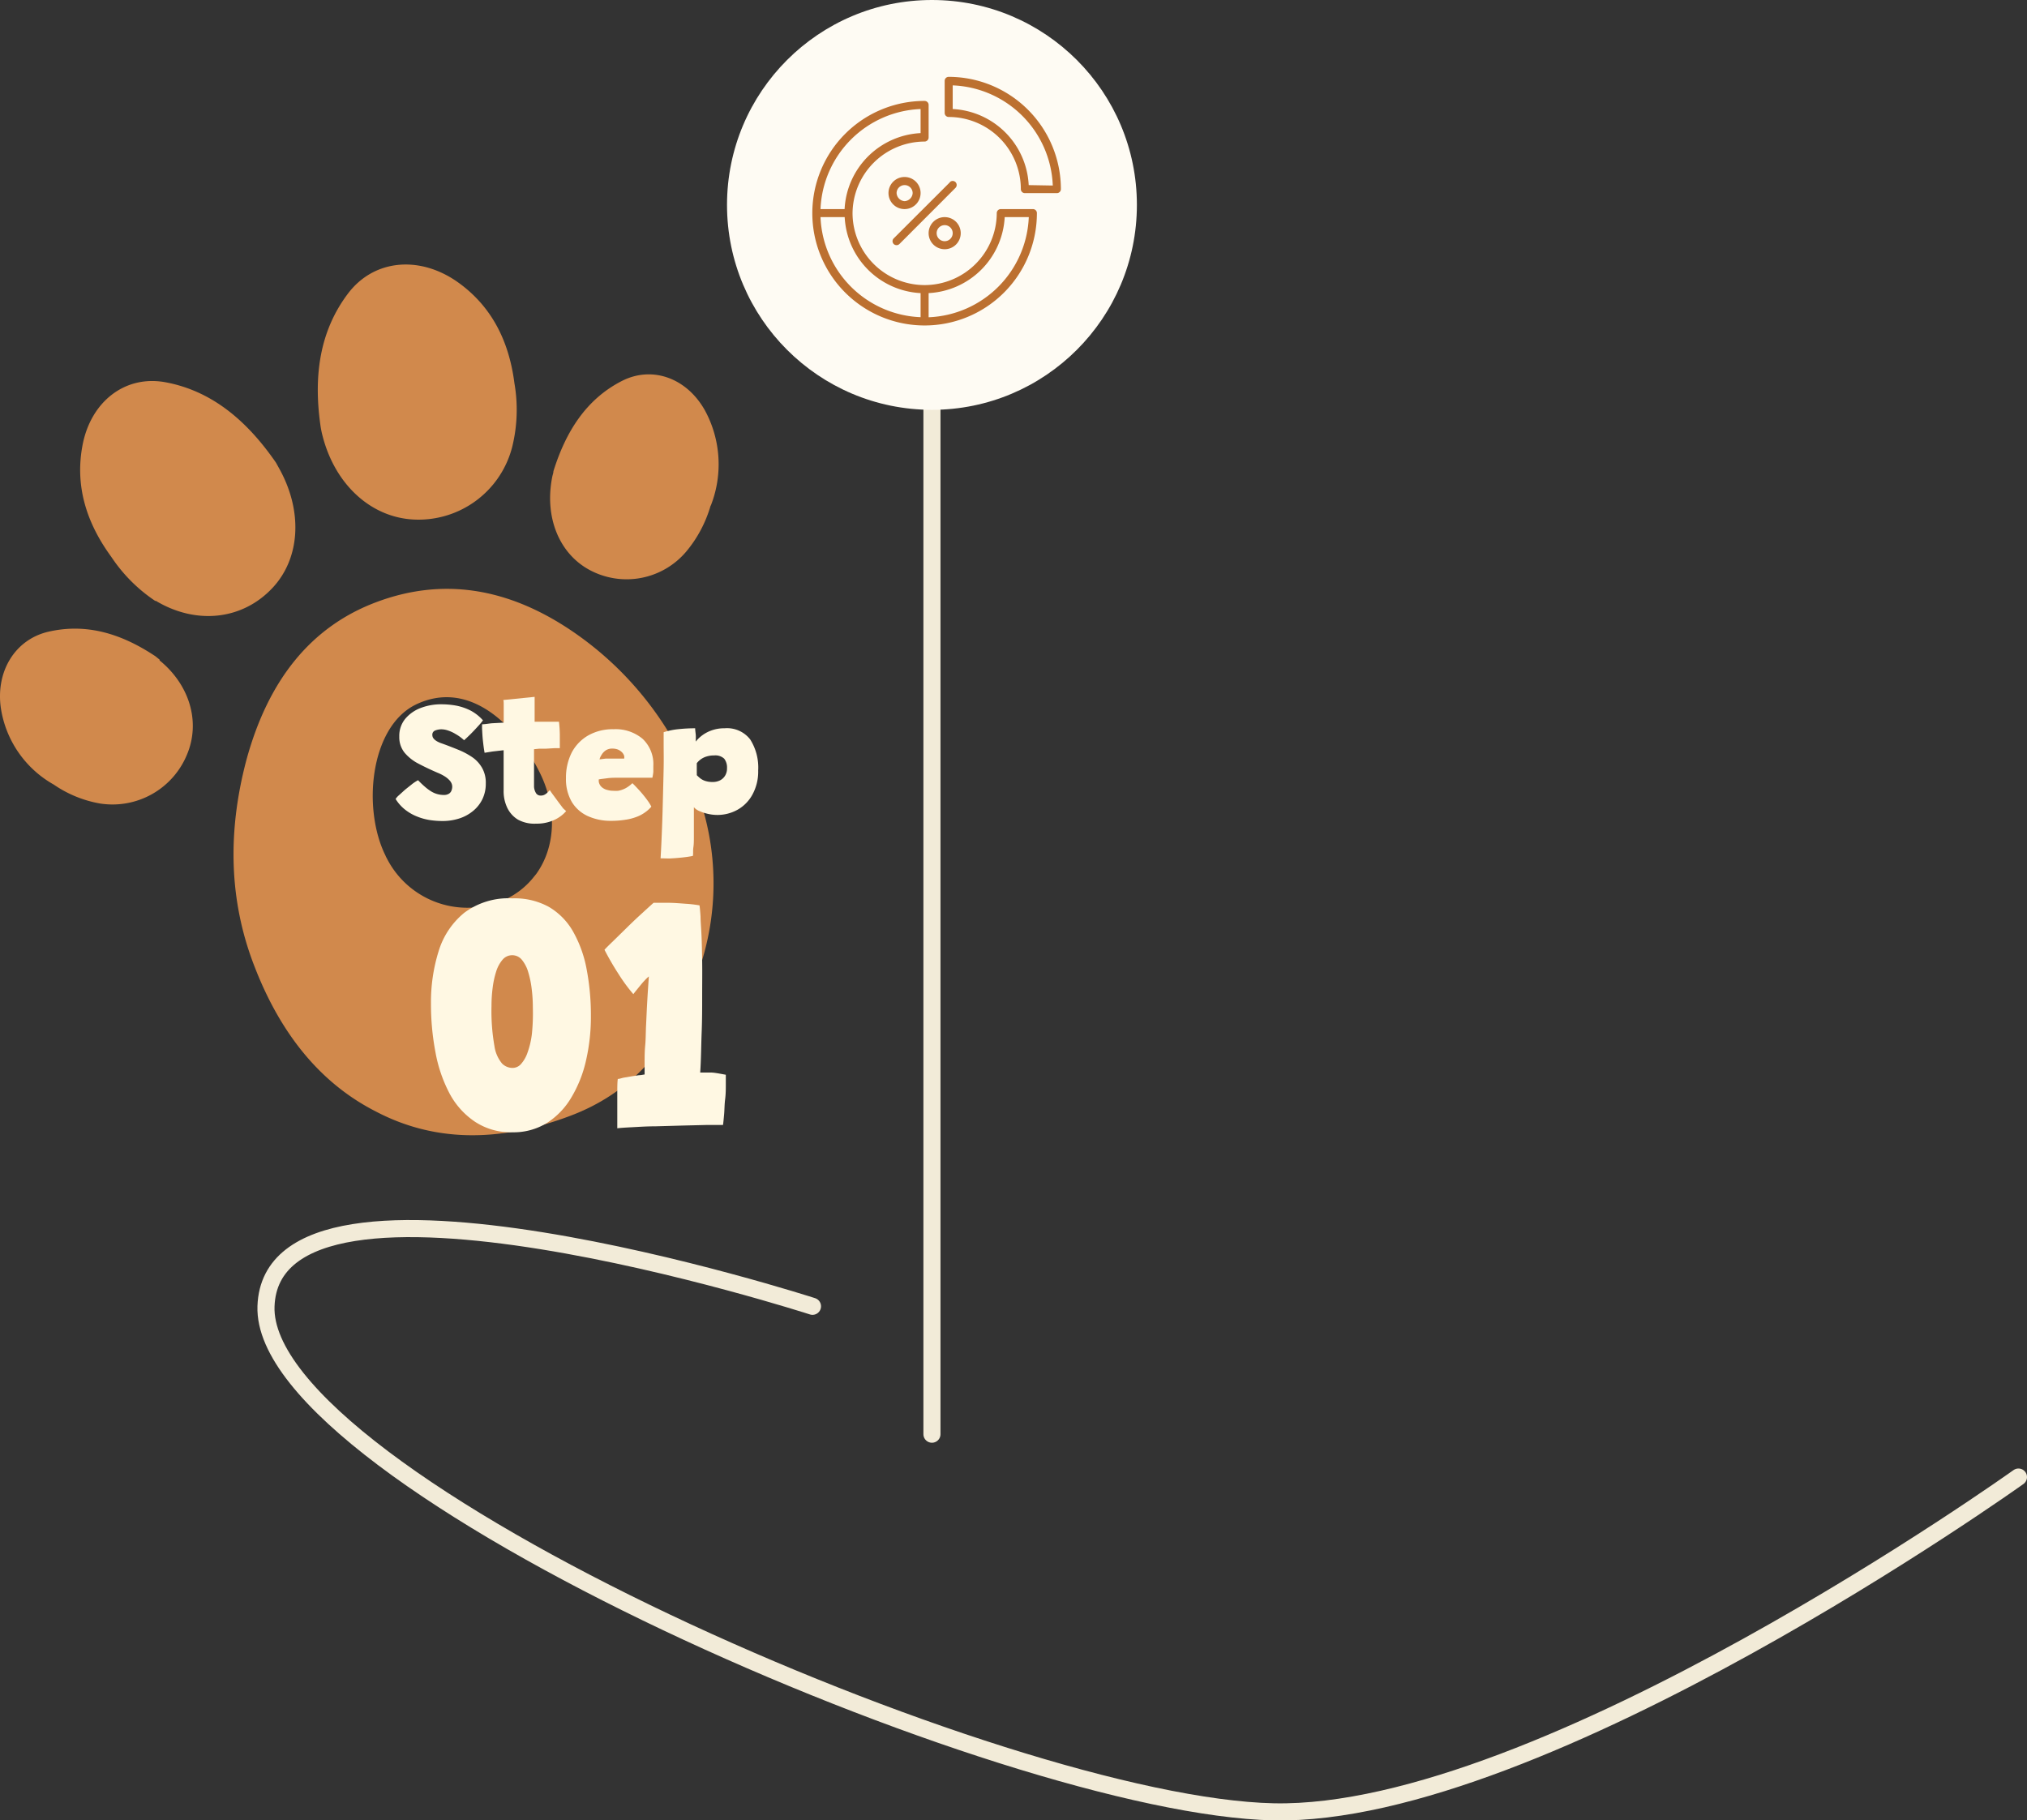 <svg xmlns="http://www.w3.org/2000/svg" viewBox="0 0 237.38 213.2"><rect x="0" y="0" width="237.38" height="213.2" fill="#333333" stroke="none"/><g id="Layer_2" data-name="Layer 2"><g id="Layer_1-2" data-name="Layer 1"><line id="Line_154" data-name="Line 154" x1="109.14" y1="47.98" x2="109.14" y2="167.98" style="fill:none;stroke:#f2ebd8;stroke-linecap:round;stroke-width:2px"/><path id="Path_26512" data-name="Path 26512" d="M95.15,153s-63.3-20.48-64,0,86.55,58.55,118,59.21S236.38,173,236.38,173" style="fill:none;stroke:#f2ebd8;stroke-linecap:round;stroke-width:2px"/><g id="Group_25227" data-name="Group 25227"><path id="Path_11290" data-name="Path 11290" d="M62.75,102.42l0,0c-.06.07-.11.15-.18.22a9.18,9.18,0,0,1-3.06,2.54,10.58,10.58,0,0,1-14.22-4.67,2.2,2.2,0,0,1-.15-.31c-2.72-5.49-1.8-15,3.5-17.65,6.34-3.11,11.89,2.5,14.6,8,2,4.06,1.87,8.64-.47,11.85m18.77-10A38.8,38.8,0,0,0,67,73.92Q55.6,66.19,44.06,70.53,32.74,74.78,28.86,89q-3.42,12.9.9,24.08,4.69,12.23,14.25,17.1,10.05,5.28,22.67.55,10.78-4,14.91-16.39a31,31,0,0,0-.07-21.94" style="fill:#d1894c"/><path id="Path_11291" data-name="Path 11291" d="M48.46,60.85A11.32,11.32,0,0,0,60,52.28a18.19,18.19,0,0,0,.24-7.42c-.64-5-2.74-9.11-6.77-11.91C49,29.88,43.72,30.43,40.74,34.4c-3.33,4.42-4,9.65-3.24,15.23a11.34,11.34,0,0,0,.3,1.52h0c1.48,5.65,5.67,9.46,10.66,9.7" style="fill:#d1894c"/><path id="Path_11292" data-name="Path 11292" d="M18.21,70.35c4.75,2.86,10.17,2.28,13.7-1.49,3.27-3.49,3.57-9,.78-14l-.37-.67c-3.33-4.83-7.44-8.4-12.95-9.42-4.72-.87-8.75,2.27-9.71,7.4-.88,4.69.41,9,3.38,13.06a18.51,18.51,0,0,0,5.18,5.18" style="fill:#d1894c"/><path id="Path_11293" data-name="Path 11293" d="M83.24,59.22a13.21,13.21,0,0,0-.67-11.12c-2.11-3.81-6.18-5.31-9.76-3.47-4.18,2.14-6.56,5.95-8,10.57,0,.21-.09.41-.13.62-.94,4.65.74,8.93,4.28,10.89a9.14,9.14,0,0,0,11.44-2.15,14.76,14.76,0,0,0,2.82-5.34" style="fill:#d1894c"/><path id="Path_11294" data-name="Path 11294" d="M18.69,77.26l-.48-.39c-3.89-2.59-8-3.94-12.59-2.87-3.89.93-6.16,4.69-5.51,9a12.42,12.42,0,0,0,6.18,8.89,13.72,13.72,0,0,0,5.42,2.22,9.43,9.43,0,0,0,10.2-5.76c1.58-3.78.31-8.12-3.22-11" style="fill:#d1894c"/></g><g style="isolation:isolate"><path d="M60,132.62a7.64,7.64,0,0,1-4.35-1.22,9.16,9.16,0,0,1-3-3.32A16.7,16.7,0,0,1,51,123.26a30.11,30.11,0,0,1-.53-5.72,20,20,0,0,1,.9-6.14,9.28,9.28,0,0,1,3-4.49A8.63,8.63,0,0,1,60,105.22a8.3,8.3,0,0,1,4.28,1,7.83,7.83,0,0,1,2.84,2.9,14.19,14.19,0,0,1,1.58,4.4,28.71,28.71,0,0,1,.5,5.51,22.76,22.76,0,0,1-.57,5.17,14.64,14.64,0,0,1-1.72,4.34,8.91,8.91,0,0,1-2.88,3A7.45,7.45,0,0,1,60,132.62Zm0-7.54a1.32,1.32,0,0,0,1-.44,3.88,3.88,0,0,0,.77-1.33,9.83,9.83,0,0,0,.52-2.22A23.5,23.5,0,0,0,62.4,118a17.19,17.19,0,0,0-.13-2.14,11.16,11.16,0,0,0-.41-2,4.06,4.06,0,0,0-.74-1.44,1.45,1.45,0,0,0-1.14-.54,1.46,1.46,0,0,0-1.13.53,3.94,3.94,0,0,0-.75,1.4,10.47,10.47,0,0,0-.41,1.92,16.21,16.21,0,0,0-.13,2.07,23.66,23.66,0,0,0,.34,4.7,4.09,4.09,0,0,0,.9,2.07A1.74,1.74,0,0,0,60,125.08Z" style="fill:#fff8e3"/><path d="M82,125.62c.42,0,.82,0,1.18,0s.69.06,1,.11l.82.15c0,.21,0,.59,0,1.12s0,1.12-.08,1.75-.07,1.23-.12,1.78-.09,1-.13,1.23l-1.84,0-2.89.07-3.2.09c-1.06,0-2,.07-2.8.11s-1.36.08-1.65.12c0-.44,0-1,0-1.78s0-1.49,0-2.24,0-1.33.06-1.76c.21,0,.46-.11.75-.16l.88-.15.85-.13c.27,0,.49-.07.66-.08,0-.35,0-.82,0-1.41s0-1.27.07-2,.06-1.53.1-2.33.07-1.57.11-2.32.08-1.42.12-2,.07-1.08.1-1.43a5.14,5.14,0,0,0-.49.47c-.18.19-.36.4-.53.61l-.48.59c-.15.18-.25.32-.32.41a19.33,19.33,0,0,1-1.72-2.34,32.28,32.28,0,0,1-1.66-2.86c.21-.23.54-.56,1-1l1.51-1.48c.56-.55,1.12-1.09,1.7-1.62s1.09-1,1.54-1.4c.44,0,1,0,1.68,0s1.36.06,2.05.11a15,15,0,0,1,1.65.19q.06.42.12,1.29c0,.58.07,1.31.11,2.19s.06,1.91.08,3.09,0,2.51,0,4,0,2.82-.06,4.33S82.11,124.05,82,125.62Z" style="fill:#fff8e3"/></g><g style="isolation:isolate"><path d="M51.7,96.16a9.67,9.67,0,0,1-1.36-.11,6.77,6.77,0,0,1-1.46-.4,5.58,5.58,0,0,1-1.4-.79,4.76,4.76,0,0,1-1.15-1.28,2,2,0,0,1,.37-.42l.74-.67.84-.67a5.23,5.23,0,0,1,.68-.44,10.37,10.37,0,0,0,.77.74,5.58,5.58,0,0,0,.73.55,2.79,2.79,0,0,0,.73.33,2.88,2.88,0,0,0,.78.11,1.09,1.09,0,0,0,.59-.14.74.74,0,0,0,.31-.37,1.23,1.23,0,0,0,.09-.47,1,1,0,0,0-.07-.35,1.23,1.23,0,0,0-.26-.4,2.75,2.75,0,0,0-.52-.43,5.22,5.22,0,0,0-.86-.44c-.81-.35-1.55-.7-2.23-1.06a5.28,5.28,0,0,1-1.64-1.29,2.89,2.89,0,0,1-.62-1.89,3.15,3.15,0,0,1,.69-2.07,4.39,4.39,0,0,1,1.82-1.28,6.66,6.66,0,0,1,2.42-.43,9.76,9.76,0,0,1,1.7.15,6.44,6.44,0,0,1,1.67.56,5.1,5.1,0,0,1,1.5,1.17,7.31,7.31,0,0,1-.59.7c-.27.3-.55.6-.85.9s-.56.54-.77.73a5.24,5.24,0,0,0-1-.73,4.28,4.28,0,0,0-.91-.42,2.51,2.51,0,0,0-.74-.13,2,2,0,0,0-.74.14.52.52,0,0,0-.33.52.8.8,0,0,0,.05.26.83.83,0,0,0,.18.25,1.58,1.58,0,0,0,.34.25,3,3,0,0,0,.53.23c.7.25,1.36.51,2,.77a8.73,8.73,0,0,1,1.64.89A3.82,3.82,0,0,1,56.49,90a3.51,3.51,0,0,1,.4,1.75,4.16,4.16,0,0,1-.4,1.86A4.11,4.11,0,0,1,55.38,95a4.84,4.84,0,0,1-1.65.88A6.35,6.35,0,0,1,51.7,96.16Z" style="fill:#fff8e3"/><path d="M66.3,95a3.68,3.68,0,0,1-.69.63,4.26,4.26,0,0,1-1.17.59,4.91,4.91,0,0,1-1.66.25A4,4,0,0,1,60.66,96a3.28,3.28,0,0,1-1.26-1.4,4.49,4.49,0,0,1-.42-2c0-.39,0-.79,0-1.18s0-.77,0-1.14,0-.7,0-1,0-.59,0-.83,0-.43,0-.58l-1.3.15-.93.15c-.09-.48-.15-1-.2-1.45s-.07-.91-.09-1.26,0-.56,0-.63c.39,0,.79-.09,1.19-.12l1.34-.07c0-.09,0-.3,0-.61s0-.57,0-.8,0-.46,0-.7,0-.41-.05-.54l3.67-.37c0,.07,0,.22,0,.46V83c0,.21,0,.44,0,.7s0,.54,0,.83l.79,0,.7,0,.66,0h.7a14.42,14.42,0,0,1,.1,1.5c0,.59,0,1.13,0,1.6l-.63,0-1,.06-.77,0-.62.06q0,.18,0,.45c0,.18,0,.38,0,.6s0,.46,0,.71,0,.5,0,.75v.73c0,.45,0,.84,0,1.17a1.65,1.65,0,0,0,.24.75.63.63,0,0,0,.56.27.88.88,0,0,0,.43-.1,1.42,1.42,0,0,0,.34-.25,2.44,2.44,0,0,0,.27-.29c.11.16.25.37.44.62l.58.79.55.73Z" style="fill:#fff8e3"/><path d="M76.28,94.48a4,4,0,0,1-.77.69,4.14,4.14,0,0,1-1,.52,6.07,6.07,0,0,1-1.32.33,10.26,10.26,0,0,1-1.64.12,6.42,6.42,0,0,1-2.72-.56,4.24,4.24,0,0,1-1.87-1.66,5.29,5.29,0,0,1-.68-2.79,6.52,6.52,0,0,1,.68-3,5,5,0,0,1,1.94-2,5.81,5.81,0,0,1,2.95-.72,4.91,4.91,0,0,1,3.4,1.12,4.06,4.06,0,0,1,1.26,3.19c0,.27,0,.5,0,.7a6.21,6.21,0,0,1-.11.67l-.71,0-1.21,0-1.21,0h-.72c-.51,0-1,0-1.43.06s-.77.09-1,.14a1.93,1.93,0,0,0,0,.24.84.84,0,0,0,.06.24,1.08,1.08,0,0,0,.35.47,1.49,1.49,0,0,0,.58.28,2.48,2.48,0,0,0,.73.1,3.31,3.31,0,0,0,.55,0,2.72,2.72,0,0,0,.54-.15,2.59,2.59,0,0,0,.55-.28,3.76,3.76,0,0,0,.58-.46s.16.15.35.35.43.45.68.74.5.6.73.92A5.28,5.28,0,0,1,76.28,94.48Zm-6.07-5.54.73-.09c.3,0,.65,0,1.06,0h.66l.44,0a1.17,1.17,0,0,0,0-.3,1,1,0,0,0-.27-.45,1.43,1.43,0,0,0-.47-.31,1.81,1.81,0,0,0-.63-.11,1.36,1.36,0,0,0-.81.22,1.6,1.6,0,0,0-.48.53A1.7,1.7,0,0,0,70.21,88.94Z" style="fill:#fff8e3"/><path d="M77.36,100.53c.07-1.15.12-2.34.17-3.59s.08-2.47.11-3.68.06-2.32.08-3.35,0-1.9,0-2.63,0-1.23,0-1.52a8.4,8.4,0,0,1,1.76-.36,18.22,18.22,0,0,1,1.93-.1c0,.25.05.51.07.78s0,.54,0,.78a3.65,3.65,0,0,1,.6-.61,4.08,4.08,0,0,1,1.14-.66,4.31,4.31,0,0,1,1.63-.29,3.43,3.43,0,0,1,3,1.3,6.13,6.13,0,0,1,.94,3.64,5.6,5.6,0,0,1-.66,2.8,4.48,4.48,0,0,1-1.74,1.79,4.82,4.82,0,0,1-2.4.62,4.94,4.94,0,0,1-1.14-.14,5,5,0,0,1-1-.34,1.55,1.55,0,0,1-.59-.43c0,.17,0,.44,0,.8s0,.78,0,1.23,0,.92,0,1.39,0,.9-.06,1.29,0,.72-.06,1c-.44.09-.9.15-1.39.2s-.93.08-1.36.1Zm6.09-8.94a1.86,1.86,0,0,0,.87-.19,1.47,1.47,0,0,0,.6-.56,1.61,1.61,0,0,0,.22-.87,1.67,1.67,0,0,0-.33-1.11,1.5,1.5,0,0,0-1.16-.38,2.88,2.88,0,0,0-.92.13,2.25,2.25,0,0,0-1.13.78c0,.09,0,.19,0,.32s0,.27,0,.41,0,.27,0,.39a2.18,2.18,0,0,1,0,.28,4.5,4.5,0,0,0,.38.35,1.93,1.93,0,0,0,.59.32A2.68,2.68,0,0,0,83.45,91.59Z" style="fill:#fff8e3"/></g><circle id="Ellipse_243-2" data-name="Ellipse 243-2" cx="109.14" cy="24" r="24" style="fill:#fefbf3"/><g id="Pie_Diagram" data-name="Pie Diagram"><path id="Path_29654" data-name="Path 29654" d="M107.81,22.62a1.88,1.88,0,1,0-1.87,1.87,1.88,1.88,0,0,0,1.87-1.87Zm-2.81,0a.94.94,0,0,1,1.88,0,1,1,0,0,1-.94.94h0A1,1,0,0,1,105,22.62Z" style="fill:#bc7030"/><path id="Path_29655" data-name="Path 29655" d="M108.75,27.31a1.88,1.88,0,1,0,1.88-1.88h0A1.88,1.88,0,0,0,108.75,27.31Zm2.82,0a.94.94,0,1,1-.94-.94h0A.94.94,0,0,1,111.57,27.31Z" style="fill:#bc7030"/><path id="Path_29656" data-name="Path 29656" d="M111.24,21.35l-6.58,6.57a.47.47,0,0,0,0,.66.48.48,0,0,0,.67,0L111.9,22a.48.48,0,0,0,0-.67.47.47,0,0,0-.66,0Z" style="fill:#bc7030"/><path id="Path_29657" data-name="Path 29657" d="M111.1,9a.47.47,0,0,0-.47.47h0v3.76a.47.47,0,0,0,.47.47h0a8.46,8.46,0,0,1,8.45,8.45.47.47,0,0,0,.47.47h3.75a.47.47,0,0,0,.47-.47h0A13.16,13.16,0,0,0,111.1,9Zm9.37,12.68a9.39,9.39,0,0,0-8.9-8.91V10a12.21,12.21,0,0,1,11.72,11.73Z" style="fill:#bc7030"/><path id="Path_29658" data-name="Path 29658" d="M121,24.49H117.2a.47.47,0,0,0-.47.47v0a8.46,8.46,0,0,1-8.42,8.43h-.06A8.45,8.45,0,0,1,99.84,25v0a8.46,8.46,0,0,1,8.44-8.42h0a.48.48,0,0,0,.47-.48V12.29a.47.47,0,0,0-.47-.47h0A13.15,13.15,0,1,0,121.43,25,.47.47,0,0,0,121,24.49ZM107.81,12.77v2.82a9.39,9.39,0,0,0-8.9,8.9H96.09A12.22,12.22,0,0,1,107.81,12.77ZM96.09,25.43h2.83a9.39,9.39,0,0,0,8.89,8.9v2.82A12.21,12.21,0,0,1,96.09,25.43Zm12.66,11.73V34.33a9.41,9.41,0,0,0,8.91-8.9h2.82A12.23,12.23,0,0,1,108.75,37.16Z" style="fill:#bc7030"/></g></g></g></svg>